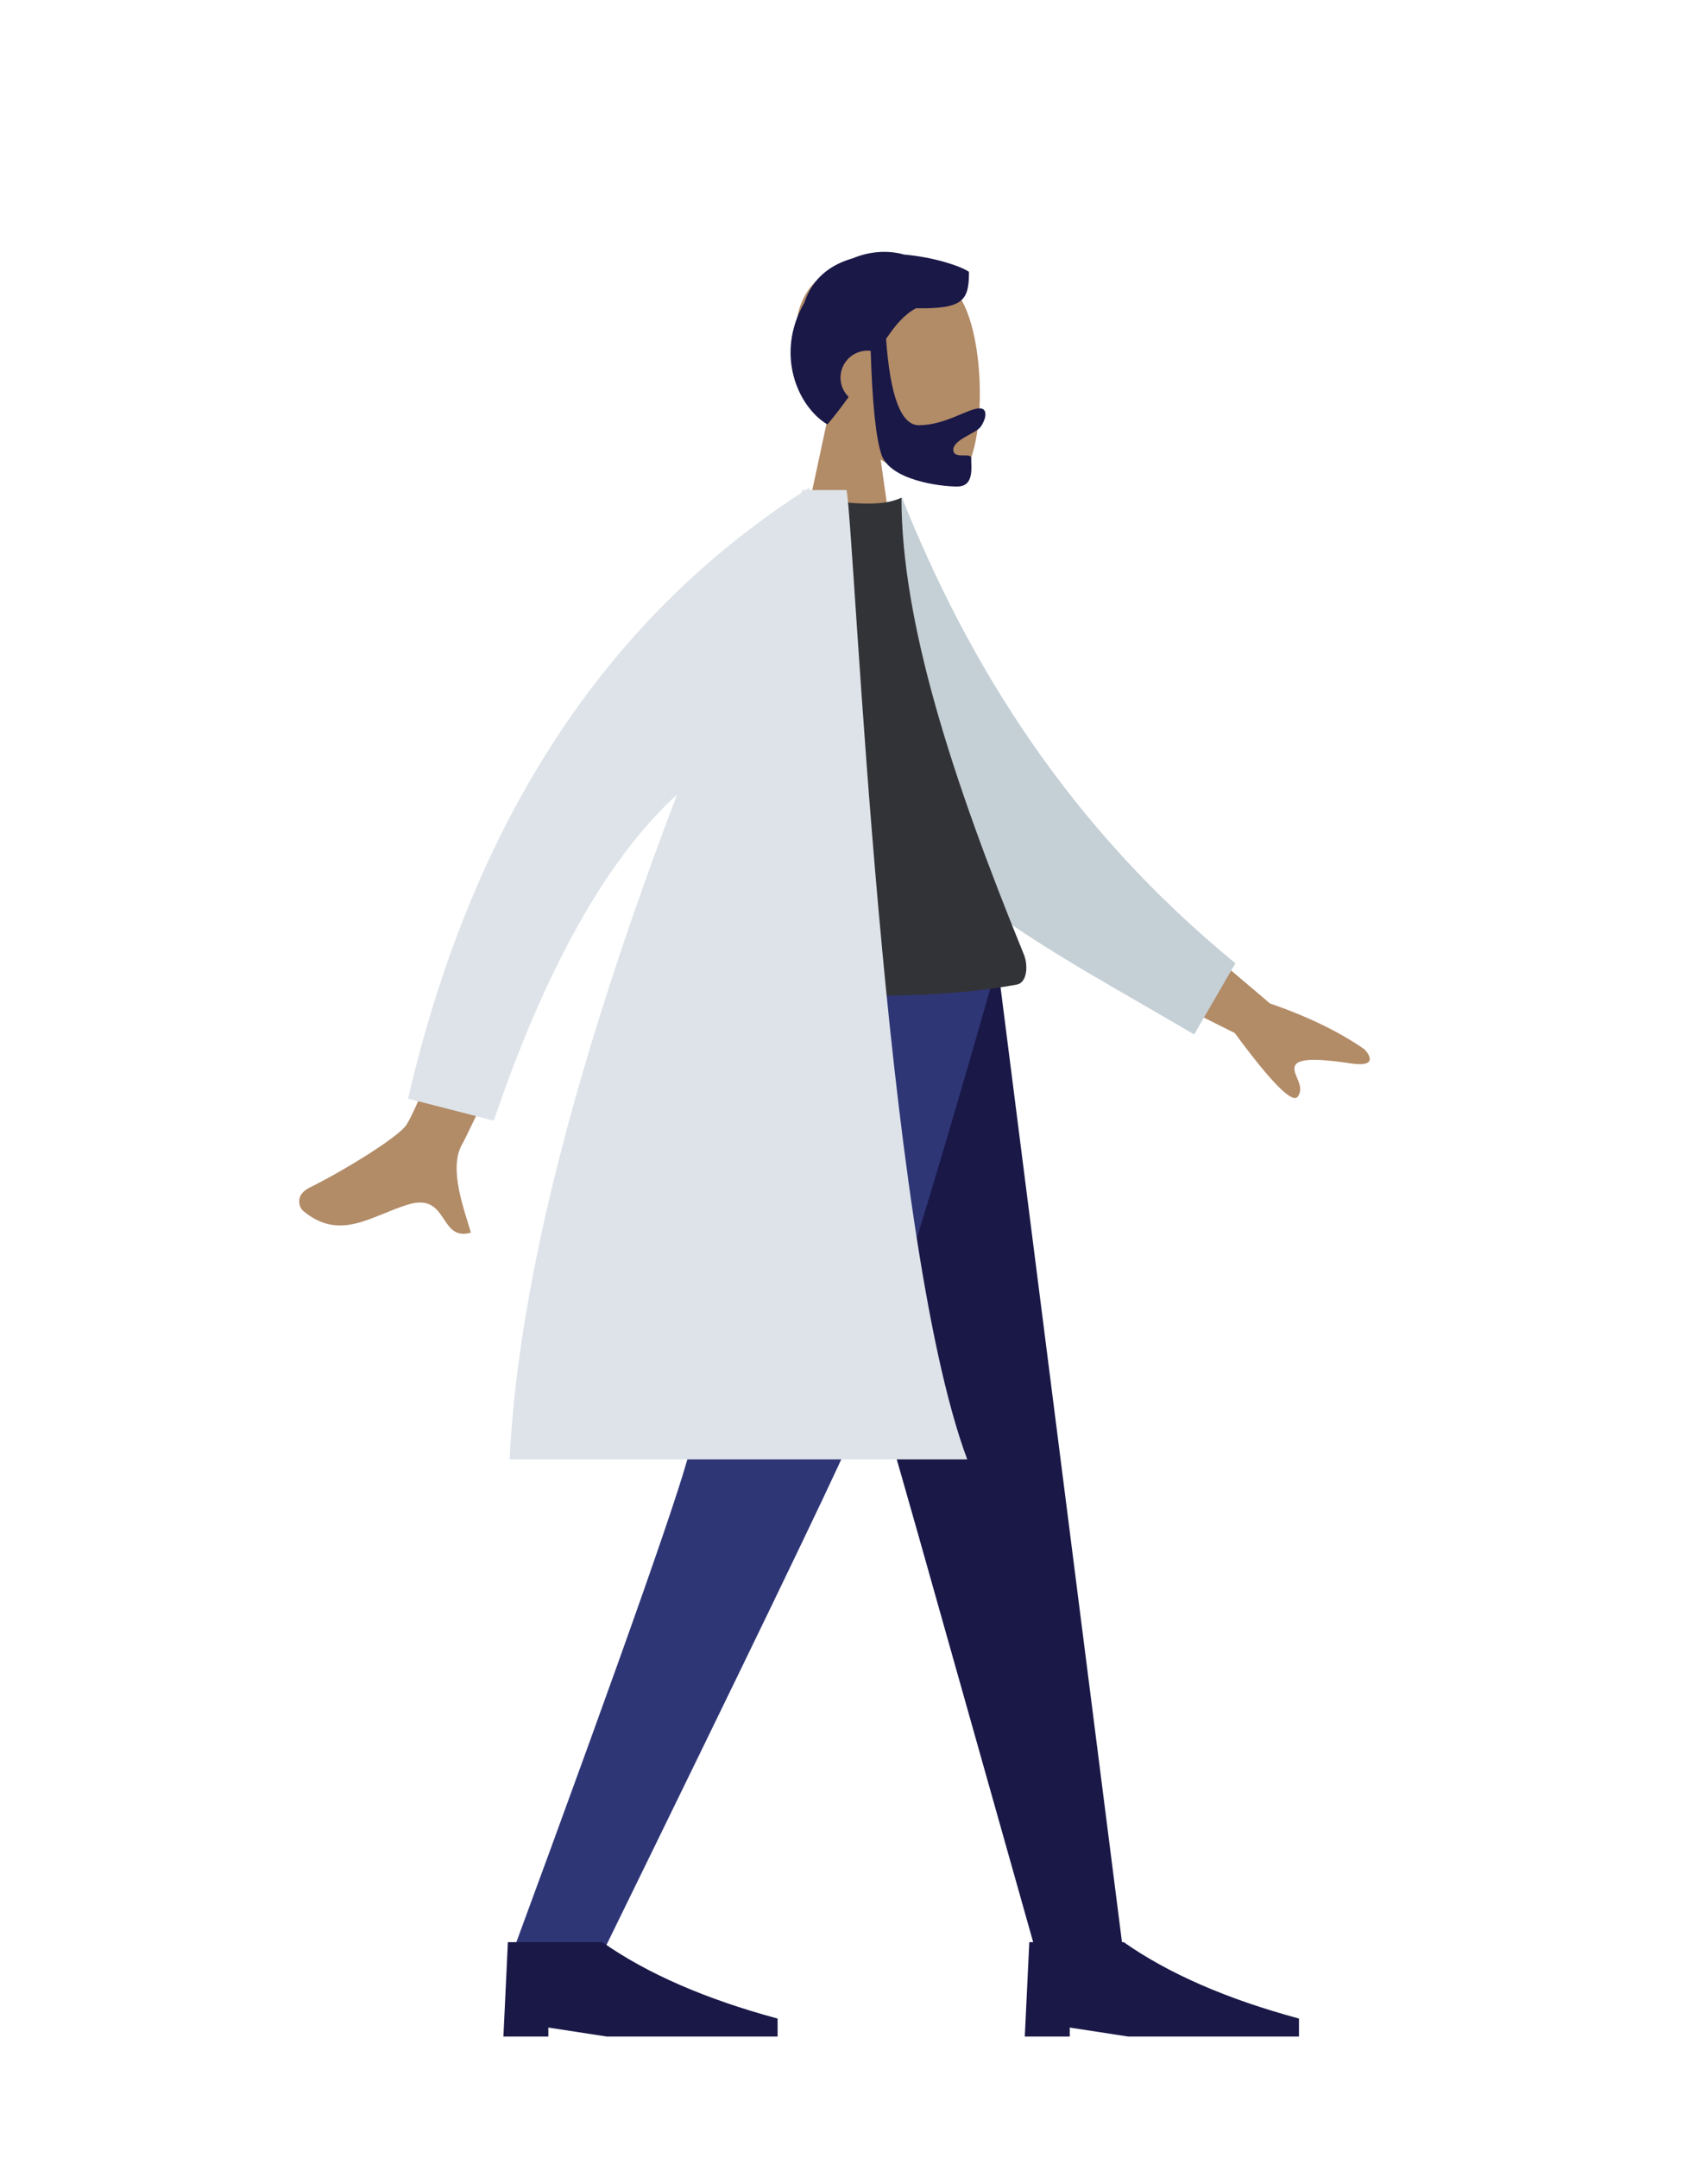<?xml version="1.0" encoding="UTF-8"?>
<svg version="1.1" viewBox="0 0 380 480" xmlns="http://www.w3.org/2000/svg">
<g fill="none" fill-rule="evenodd">
<g transform="translate(40 27)">
<g transform="translate(82)">
<g transform="translate(54 31)" fill="#B28B67">
<path d="m8.262 34.49c-4.608-5.409-7.727-12.037-7.205-19.465 1.502-21.4 31.292-16.693 37.087-5.891 5.795 10.801 5.106 38.199-2.383 40.13-2.987 0.77-9.349-1.116-15.825-5.019l4.065 28.756h-24l8.262-38.51z"/>
</g>
<path d="m75.135 48.389c0.919 12.797 3.349 19.196 7.29 19.196 5.913 0 10.929-3.754 13.524-3.754 1.891 0 1.469 2.367 0.215 4.121-1.034 1.448-6.071 2.843-6.071 5.088 0 2.244 3.979 0.508 3.979 1.839 0 2.202 0.699 6.342-3.122 6.342-3.868 0-14.956-1.409-16.857-7.149-1.226-3.704-2.019-11.381-2.379-23.029-0.235-0.028-0.473-0.042-0.716-0.042-3.314 0-6 2.686-6 6 0 1.682 0.692 3.203 1.808 4.292-1.388 1.96-2.944 4.007-4.727 6.119-6.698-4.019-11.668-15.782-5.12-27.083 1.81-5.536 5.907-8.493 10.747-9.866 3.92-1.64 7.989-1.825 11.425-0.842 6.734 0.578 12.747 2.631 14.451 3.85 0 6.375-1.235 8.267-11.786 8.1-2.593 1.369-4.586 3.727-6.662 6.818z" fill="#191847"/>
</g>
<g transform="translate(0 187)">
<polygon id="a" points="128 9.9476e-14 164.25 127.23 190.71 221 210 221 181.89 9.9476e-14" fill="#191847"/>
<path d="m118.3 0c-0.839 65.574-3.698 101.34-4.579 107.3-0.88 5.958-14.194 43.858-39.939 113.7h19.986c32.776-67.003 51.073-104.9 54.89-113.7 3.817-8.798 15.596-44.564 33.338-107.3h-63.696z" fill="#2F3676"/>
<g id="b" transform="translate(72 199)" fill="#191847">
<path id="c" d="m0 40 1-21h21c9.958 7 22.958 12.667 39 17v4h-38l-13-2v2h-10z"/>
</g>
<g transform="translate(188 199)" fill="#191847">
<path d="m0 40 1-21h21c9.958 7 22.958 12.667 39 17v4h-38l-13-2v2h-10z"/>
</g>
</g>
<g transform="translate(22 82)">
<path d="m190.36 88.61 30.187 25.592c8.467 2.932 15.475 6.334 21.023 10.205 1.281 1.342 2.757 3.982-2.885 3.149-5.642-0.833-11.614-1.455-12.532 0.425s2.353 4.434 0.588 6.934c-1.177 1.667-5.855-3.046-14.034-14.137l-30.597-15.27 8.25-16.897zm-136.69-11.074 17.712 2.572c-19.012 41.25-29.205 63.065-30.578 65.445-3.09 5.357 0.544 14.687 1.964 19.626-7.178 2.073-4.886-9.018-13.962-6.252-8.285 2.525-15.121 8.249-23.327 1.442-1.009-0.837-1.859-3.573 1.348-5.167 7.988-3.972 19.717-11.24 21.54-13.919 2.486-3.653 10.92-24.902 25.303-63.748z" fill="#B28B67"/>
<path transform="translate(169.75 61.275) rotate(5) translate(-169.75 -61.275)" d="m122.98 9.21 10.617-4.572c18.072 35.751 43.327 69.663 82.931 96.708l-7.759 16.566c-34.152-16.291-66.198-28.463-81.185-56.08-5.03-9.269-3.938-41.071-4.604-52.622z" fill="#C5CFD6"/>
<path d="m90 110c31.438 3.333 56.184 3.333 74.236 0 2.237-0.413 2.589-4.158 1.552-6.699-16.152-39.577-27.228-74.109-27.228-101.6-2.964 1.494-8.15 1.718-15.56 0.672-19.914 28.328-29.067 60.832-33 107.63z" fill="#323337"/>
<path d="m118.05 6.0174e-14 8.299-5.107e-15c1.932 11.365 8.027 165.26 26.842 215.61h-101.81c2.207-46.119 19.618-101.52 37.254-147.88-15.595 14.271-29.188 38.453-40.778 72.544l-19.069-4.895c14.179-61.097 43.33-106 87.454-134.72 0.096-0.221 0.191-0.44 0.285-0.659l0.734-4.4409e-16c0.27-0.173 0.541-0.346 0.813-0.519l-0.029 0.519z" fill="#DDE3E9"/>
</g>
</g>
</g>
</svg>
